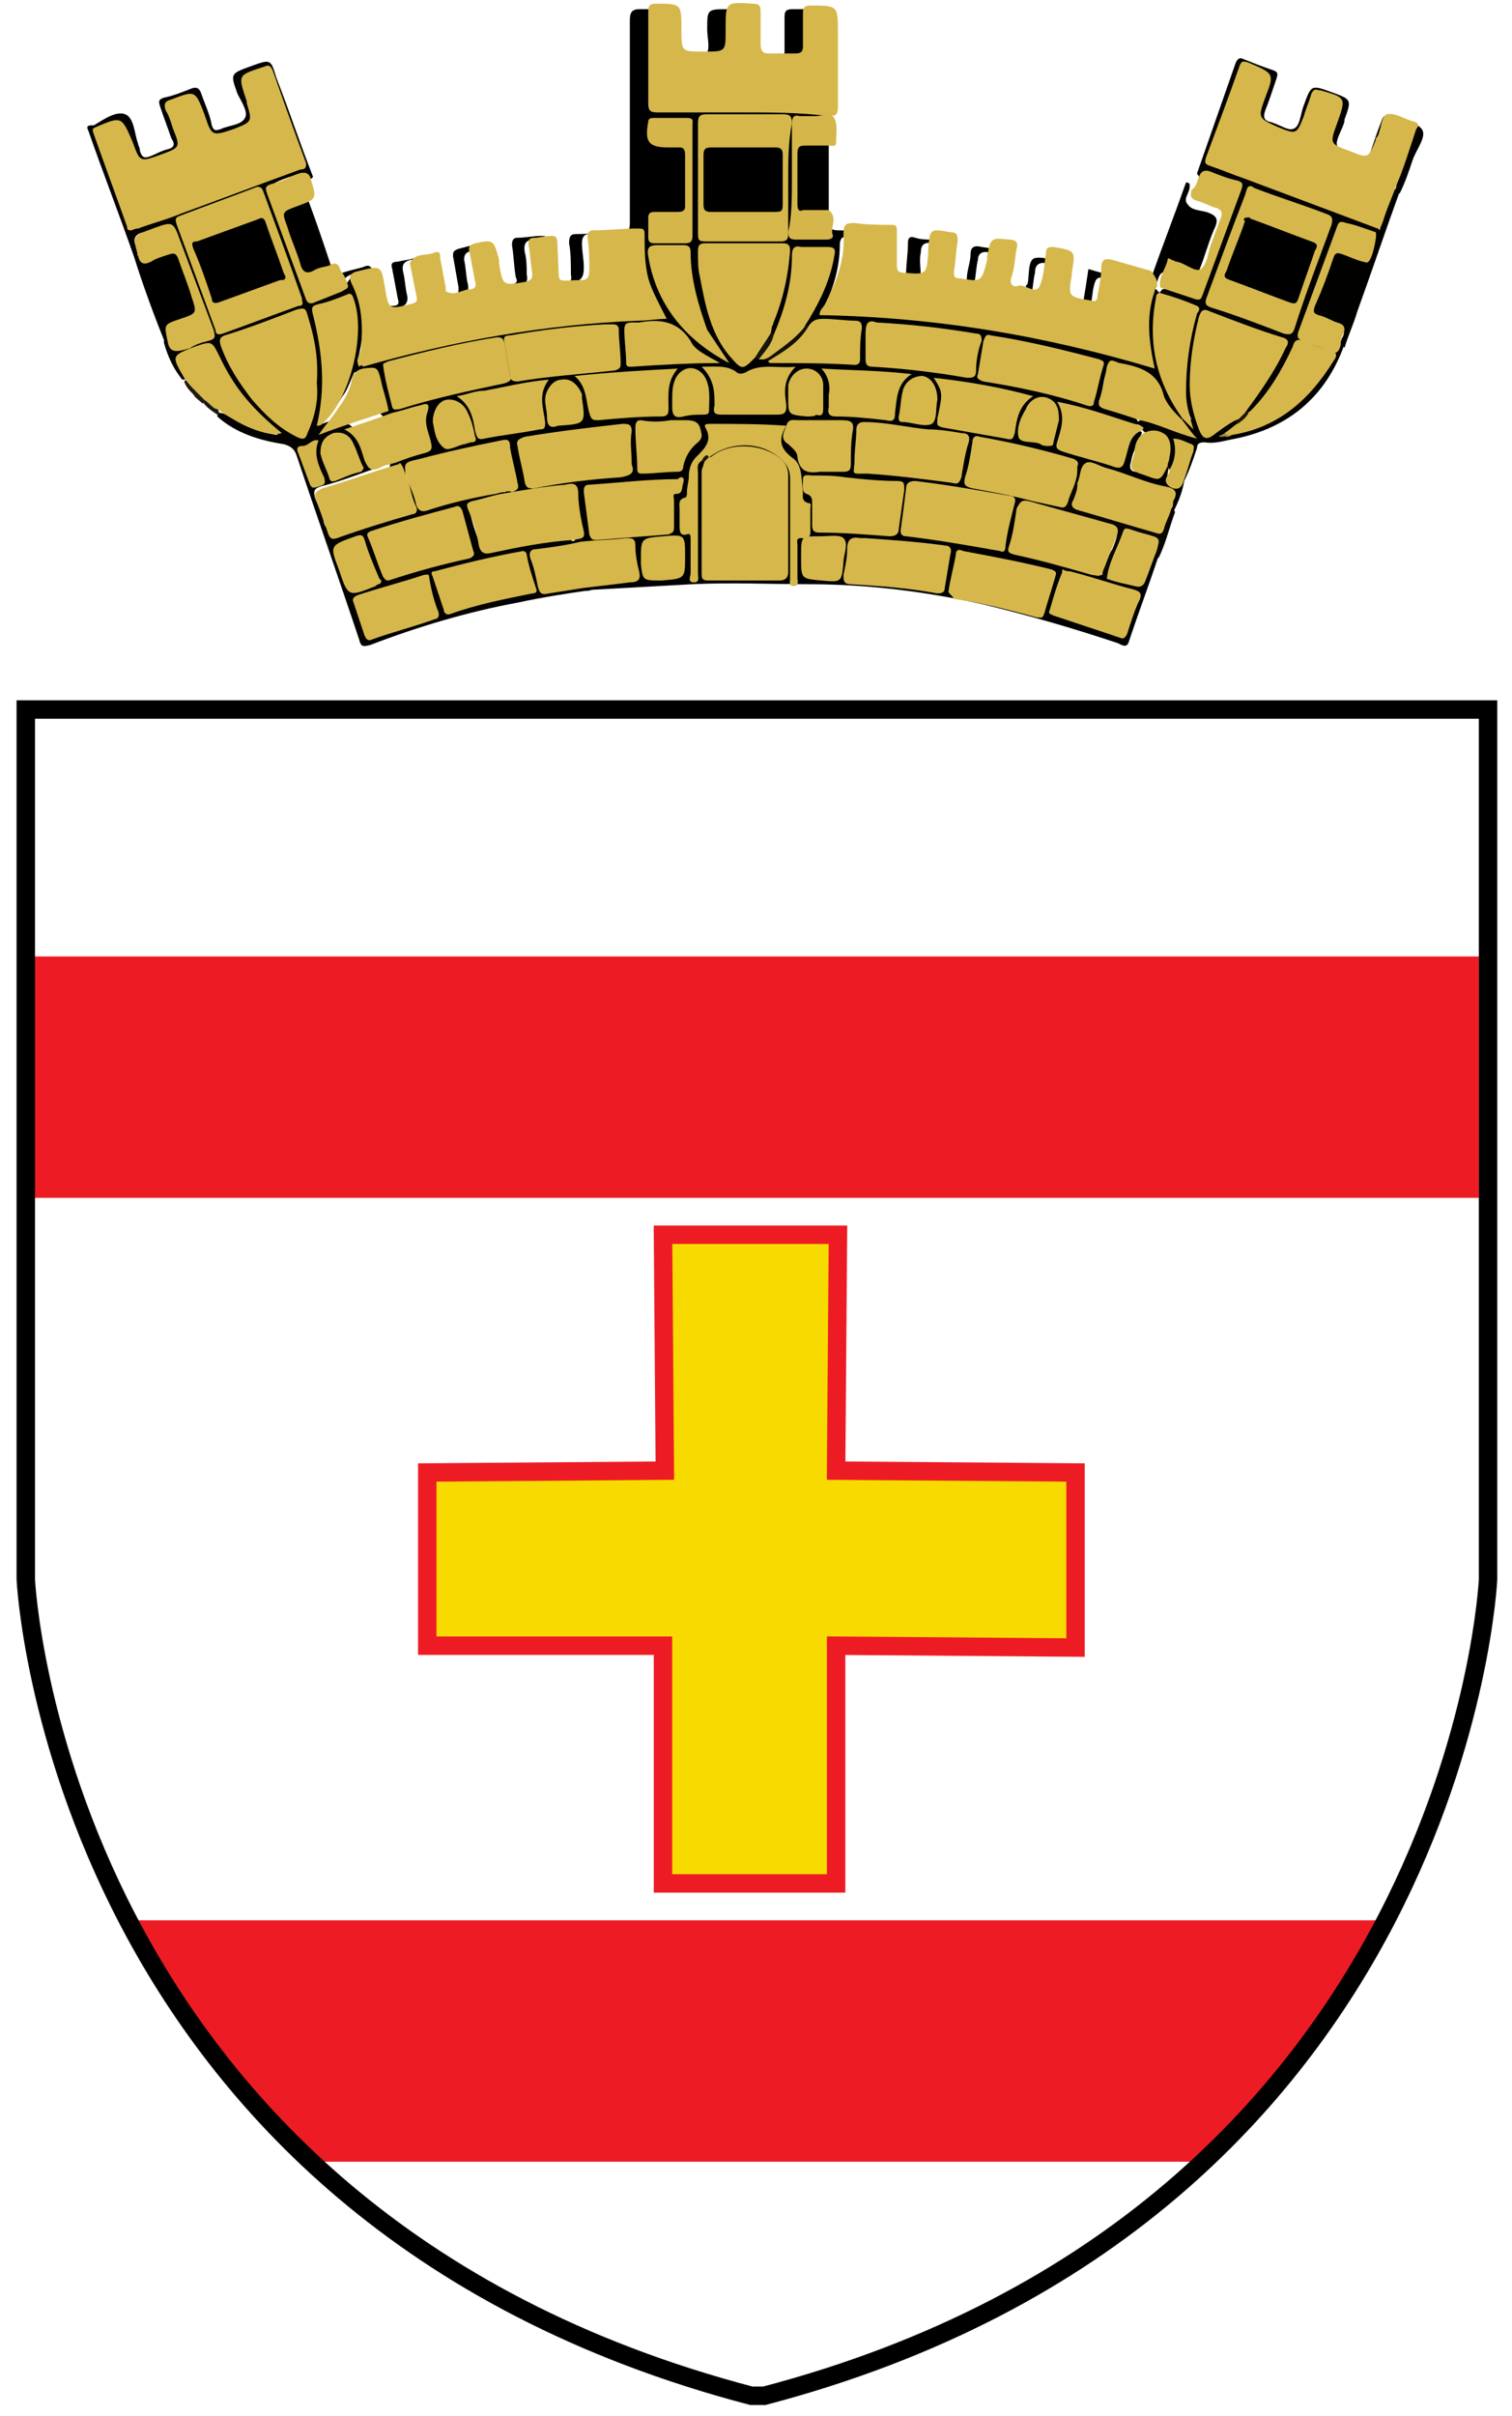 <?xml version="1.0" encoding="UTF-8"?> <svg xmlns="http://www.w3.org/2000/svg" xmlns:xlink="http://www.w3.org/1999/xlink" version="1.1" id="Layer_1_xA0_Image_1_" x="0px" y="0px" viewBox="0 0 82.1 131.1" style="enable-background:new 0 0 82.1 131.1;" xml:space="preserve"> <style type="text/css"> .st0{clip-path:url(#SVGID_2_);} .st1{fill:#ED1C24;} .st2{fill:#F7DA00;stroke:#ED1C24;stroke-miterlimit:10;} .st3{fill:none;stroke:#000000;stroke-miterlimit:10;} .st4{fill:#669EDD;} .st5{fill:#040301;} .st6{fill:#040302;} .st7{fill:#010100;} .st8{fill:#090703;} .st9{fill:#1B1914;} .st10{fill:#1B1A14;} .st11{fill:#1F1C14;} .st12{fill:#D6B74B;} .st13{fill:#D5B74A;} .st14{fill:#D5B64A;} .st15{fill:#D6B74A;} .st16{fill:#D4B54A;} .st17{fill:#141107;} .st18{fill:#181509;} .st19{fill:#1D190A;} .st20{fill:#1B1709;} .st21{fill:#A38C39;} </style> <g> <g> <defs> <path id="SVGID_1_" d="M80.8,38.5v47.2c0,0-1.6,34.4-39.3,44.3h-0.7C3,120.1,1.4,85.7,1.4,85.7V65.6V38.5H80.8z"></path> </defs> <clipPath id="SVGID_2_"> <use xlink:href="#SVGID_1_" style="overflow:visible;"></use> </clipPath> <g class="st0"> <rect x="1.1" y="104.2" class="st1" width="79.2" height="13.1"></rect> <rect x="1.1" y="51.9" class="st1" width="79.2" height="13.1"></rect> <polygon class="st2" points="36.1,79.8 23.2,79.9 23.2,89.3 36,89.3 36,102.2 45.4,102.2 45.4,89.3 58.4,89.4 58.4,79.9 45.4,79.8 45.5,67 36,67 "></polygon> </g> </g> <path class="st3" d="M80.8,38.5v47.2c0,0-1.6,34.4-39.3,44.3h-0.7C3,120.1,1.4,85.7,1.4,85.7V65.6V38.5H80.8z"></path> <path class="st4" d="M47.9,48.1"></path> <path d="M62.9,30.2c-0.5,1.5-1.1,3.1-1.6,4.6c-0.1,0.4-0.4,0.2-0.6,0.1c-2.4-0.8-4.8-1.5-7.3-2.1c-3.1-0.7-6.3-1.1-9.5-1.1 c-2.1,0-4.2-0.1-6.3,0c-1.8,0.1-3.6,0.2-5.4,0.3c-0.2,0-0.4,0.2-0.5-0.1c0.2-0.3,0.6-0.3,0.9-0.3c0.5,0,1-0.1,1.5-0.1 c0.3,0,0.5-0.2,0.4-0.5c-0.1-0.3-0.1-0.7-0.1-1c0-0.4-0.2-0.6-0.7-0.5c-0.8,0.1-1.5,0.2-2.3,0.2c-0.2,0-0.4,0-0.5-0.2 c0.5-0.2,0.6-0.6,0.4-1.1c-0.1-0.4-0.1-0.9-0.2-1.3c-0.1-0.4-0.2-0.5-0.6-0.4c-1,0.1-1.9,0.3-2.8,0.5c-0.2,0-0.4,0.1-0.7,0 c-0.1,0-0.2-0.1-0.3-0.2c0.2-0.3,0.5-0.3,0.7-0.3c0.3-0.1,0.5-0.2,0.4-0.6c-0.1-0.5-0.2-1-0.3-1.5c-0.1-0.3-0.2-0.4-0.6-0.4 c-1.5,0.4-3.1,0.7-4.6,1.1c-0.5,0.1-0.2,0.6-0.2,0.8c0,0.1-0.1,0.2-0.2,0.3c-0.4-0.2-0.3-0.7-0.6-0.9c-0.1-0.1-0.2-0.1-0.1-0.3 c0.4-0.3,0.9-0.4,1.4-0.5c0.5-0.2,0.6-0.2,0.4-0.7c-0.1-0.4-0.2-0.9-0.2-1.3c0-0.3-0.1-0.3-0.4-0.3c-0.5,0.1-0.9,0.3-1.4,0.3 c-0.1,0-0.2-0.1-0.3-0.2c-0.3-0.5-0.3-1-0.4-1.5c-0.2-0.8-0.2-0.8-1-0.8c-0.1,0-0.2-0.1-0.2-0.2c0.2-0.2,0.5-0.3,0.7-0.4 c3.8-1.1,7.6-1.8,11.6-2.1c1.1-0.1,2.2-0.2,3.3-0.2c0.1,0,0.3,0,0.4,0c0.3,0,0.4-0.2,0.3-0.5c-0.6-1.1-0.9-2.3-0.9-3.6 c0-0.4-0.1-0.6-0.6-0.6c-0.6,0-1.3,0.1-1.9,0.1c-0.3,0-0.4,0.2-0.4,0.5c0,0.4,0.1,0.9,0.1,1.3c0,0.7-0.2,0.8-1.1,0.9 c-0.6,0-0.8-0.1-0.9-0.8c0-0.4,0-0.7,0-1.1c0-0.5-0.2-0.6-0.7-0.5c-0.4,0-0.6,0.2-0.5,0.7c0.1,0.4,0.1,0.8,0.1,1.2 c0.1,0.4-0.1,0.6-0.5,0.7c-1.5,0.3-1.4,0.2-1.6-1c0-0.2-0.1-0.4-0.1-0.5c-0.1-0.5-0.3-0.6-0.8-0.5c-0.3,0.1-0.4,0.2-0.4,0.5 c0.1,0.4,0.1,0.9,0.2,1.3c0.1,0.4-0.1,0.6-0.5,0.7c-1.2,0.4-1.4,0.3-1.6-1c0-0.1,0-0.3-0.1-0.4c-0.1-0.7-0.2-0.7-0.9-0.6 c-0.4,0.1-0.5,0.3-0.4,0.7c0.1,0.4,0.1,0.8,0.2,1.2c0.1,0.4-0.1,0.6-0.4,0.7c-0.1,0-0.1,0-0.2,0c-1,0.3-1.2,0.2-1.4-0.8 c0-0.1,0-0.3-0.1-0.4c-0.1-0.3,0.1-0.7-0.4-0.7c-0.6,0-1,0.3-1.1,0.7c0,0.1-0.1,0.2-0.2,0.2c-0.4-0.1-0.4-0.5-0.4-0.7 c-0.1-0.4-0.3-0.5-0.7-0.3c-0.3,0.1-0.6,0.2-0.8,0.3c-0.3,0.1-0.6,0.1-0.7-0.3c-0.3-0.8-0.6-1.7-0.9-2.5c-0.2-0.4,0-0.7,0.4-0.8 c0.2-0.1,0.4-0.2,0.6-0.2c0.5-0.1,0.6-0.3,0.4-0.8c0-0.1,0-0.2,0-0.3c0-0.1,0.1-0.2,0.2-0.1c0.6,1.5,1.1,3,1.6,4.5 c0.1,0.4,0.3,0.4,0.6,0.3c0.3-0.1,0.7-0.2,1.1-0.3c0.4-0.2,0.5,0,0.6,0.4c0.1,0.5,0.2,1,0.2,1.5c0,0.3,0.1,0.4,0.4,0.3 c0.1-0.1,0.3-0.1,0.4-0.1c0.3,0,0.4-0.1,0.3-0.4c-0.1-0.5-0.2-1.1-0.3-1.6c-0.1-0.3,0-0.4,0.3-0.4c0.4-0.1,0.8-0.1,1.1-0.3 c0.4-0.1,0.6,0,0.7,0.4c0.1,0.5,0.2,1,0.3,1.5c0,0.3,0.1,0.4,0.4,0.3c0.2-0.1,0.4-0.1,0.5-0.1c0.3,0,0.3-0.1,0.3-0.4 c-0.1-0.6-0.2-1.1-0.3-1.7c0-0.2,0-0.3,0.3-0.4c1.5-0.4,1.5-0.4,1.8,1.1c0,0.1,0,0.1,0,0.2c0.1,0.7,0.5,0.9,1.2,0.6 c0.3-0.1,0.1-0.3,0.1-0.4c-0.1-0.6-0.1-1.1-0.2-1.7c0-0.3,0.1-0.4,0.3-0.4c0.4,0,0.9-0.1,1.3-0.1c0.2,0,0.3,0,0.3,0.3 c0,0.6,0.1,1.2,0.1,1.8c0,0.6,0.4,0.4,0.7,0.4c0.3,0,0.6,0.1,0.5-0.4c0-0.6,0-1.2-0.1-1.7c0-0.4,0.1-0.5,0.4-0.5 c0.8,0,1.6-0.1,2.4-0.1c0.4,0,0.5-0.1,0.5-0.5c0-3.7,0-7.3,0-11c0-0.4,0.1-0.6,0.5-0.6c0.5,0,0.9,0,1.4,0c0.3,0,0.4,0.1,0.4,0.4 c0,0.6,0,1.2,0,1.8c0,0.3,0.1,0.4,0.4,0.4c0.5,0,1.1,0.2,1.4-0.1c0.3-0.3,0.1-0.9,0.1-1.4c0-1.1,0-1.1,1.1-1.1c1.2,0,1.2,0,1.2,1.1 c0,0.1,0,0.1,0,0.2c0,0.4-0.2,1.1,0.1,1.2c0.4,0.2,1,0.1,1.6,0.1c0.2,0,0.2-0.2,0.2-0.3c0-0.6,0-1.3,0-1.9c0-0.3,0.1-0.4,0.4-0.4 c0.5,0,0.9,0,1.4,0c0.4,0,0.6,0.1,0.6,0.5c0,3.6,0,7.3,0,10.9c0,0.5,0.1,0.6,0.6,0.6c0.7,0,1.4,0.1,2.1,0.1c0.3,0,0.5,0.1,0.4,0.5 c0,0.6,0,1.2-0.1,1.7c-0.1,0.5,0.3,0.4,0.6,0.5c0.3,0,0.6,0.1,0.6-0.4c0-0.6,0.1-1.1,0.1-1.7c0-0.3,0.1-0.4,0.4-0.3 c0.3,0.1,0.6,0.1,0.9,0.1c0.7,0.1,0.7,0.1,0.7,0.9c0,0.4,0,0.8-0.1,1.2c-0.1,0.4,0.1,0.5,0.4,0.5c0.4,0,0.8,0.2,0.9-0.5 c0-0.4,0.2-0.9,0.2-1.3c0-0.4,0.2-0.5,0.6-0.4c1.4,0.2,1.4,0.2,1.2,1.6c0,0.2,0,0.3-0.1,0.5c-0.1,0.4,0,0.6,0.5,0.7 c0.5,0.1,0.8,0,0.8-0.6c0-0.1,0-0.1,0.1-0.2c0.1-0.5,0-1.3,0.4-1.4c0.5-0.1,1.1,0.2,1.7,0.3c0.3,0.1,0.2,0.2,0.1,0.4 c-0.1,0.5-0.2,1.1-0.3,1.6c-0.2,0.8,0.5,0.5,0.8,0.6c0.4,0.2,0.3-0.2,0.3-0.4c0.1-0.6,0.2-1.2,0.3-1.9c1,0.3,1.9,0.5,2.8,0.8 c0.4,0.1,0.5,0,0.6-0.3c0.6-1.7,1.3-3.5,1.9-5.2c0.2,0,0.2,0.1,0.2,0.2c0,0.4-0.4,0.7-0.1,1c0.2,0.3,0.6,0.3,1,0.4 c0.6,0.2,0.7,0.4,0.4,1c-0.3,0.7-0.5,1.5-0.8,2.2c-0.2,0.5-0.3,0.6-0.8,0.4c-0.1,0-0.1,0-0.2-0.1c-1.1-0.4-1.1-0.4-1.4,0.8 c0,0.1,0,0.3-0.1,0.4c-0.2,0.2-0.3,0.1-0.4-0.1c-0.1-0.3-0.3-0.4-0.5-0.5c-0.6-0.2-1.1-0.3-1.7-0.5c-0.4-0.1-0.5,0-0.6,0.4 c-0.1,0.4-0.1,0.8-0.2,1.2c-0.1,0.4-0.3,0.5-0.7,0.5c-0.1,0-0.2,0-0.3-0.1c-1-0.2-1-0.3-0.8-1.2c0-0.3,0.1-0.5,0.1-0.8 c0.1-0.6,0-0.6-0.6-0.8c-0.4-0.1-0.7,0-0.7,0.5c-0.1,0.4-0.1,0.8-0.2,1.2c-0.1,0.4-0.3,0.5-0.7,0.5c-1.3-0.1-1.4-0.3-1.2-1.5 c0-0.2,0.1-0.4,0.1-0.6c0.1-0.5,0-0.6-0.5-0.7c-0.4-0.1-0.6,0.1-0.6,0.4c-0.1,0.4-0.1,0.8-0.2,1.3c-0.1,0.4-0.2,0.5-0.7,0.5 c-1.3-0.1-1.4-0.2-1.2-1.5c0-0.2,0.1-0.3,0.1-0.5c0.1-0.5,0-0.6-0.5-0.7c-0.5-0.1-0.6,0.2-0.6,0.5c-0.1,0.4,0,0.9,0,1.3 c0,0.4-0.2,0.6-0.6,0.6c-0.1,0-0.3,0-0.4,0c-0.8-0.1-0.9-0.1-0.8-1c0-0.4,0-0.8,0-1.2c0-0.2-0.1-0.5-0.4-0.5 c-0.6,0-1.1-0.1-1.7-0.1c-0.4,0-0.5,0.2-0.5,0.5c0,1.3-0.4,2.5-1,3.7C44.6,17,44.8,17,45.1,17c3.9,0.1,7.9,0.5,11.7,1.4 c1.7,0.4,3.3,0.8,5,1.3c0.6,0.2,0.6,0.2,0.5-0.4c-0.1-0.9-0.2-1.8,0-2.7c0.1-0.3,0.1-0.6,0.3-0.7c0.1,0,0.2,0,0.2,0.1 c0.1,0.2,0,0.4,0,0.5c-0.4,2,0,3.9,1.2,5.6c0.1,0.2,0.2,0.3,0.2,0.5c0,0.1,0,0.2-0.1,0.2c-0.2,0-0.3-0.2-0.5-0.4 c-0.3-0.3-0.6-0.7-0.7-1.1c-0.3-1.3-1.5-1.2-2.4-1.5c-0.2-0.1-0.3,0.1-0.4,0.3c-0.2,0.5-0.2,1.1-0.4,1.6c-0.1,0.2,0.1,0.3,0.3,0.4 c0.4,0.1,0.8,0.3,1.2,0.4c0.2,0.1,0.5,0.1,0.6,0.4c0,0.1-0.1,0.2-0.2,0.2c-0.3,0-0.7-0.1-1-0.2c-0.9-0.3-1.9-0.6-2.9-0.8 c0.2,0.7,0,1.3-0.1,1.8c-0.1,0.3,0,0.5,0.3,0.6c0.8,0.2,1.7,0.5,2.5,0.7c0.3,0.1,0.5,0,0.5-0.3c0.1-0.3,0.2-0.6,0.3-0.8 c0.1-0.3,0.3-0.6,0.6-0.7c0.1,0,0.2,0,0.2,0.1c-0.2,0.5-0.5,1-0.6,1.6c-0.1,0.3,0,0.5,0.3,0.5c0.1,0,0.1,0,0.2,0 c0.5,0.3,1,0.3,1.3-0.4c0.1,0,0.1,0,0.2,0.1c0.1,0.1,0,0.3,0,0.4c0,0.1-0.1,0.3,0.1,0.4c0.2,0.1,0.3,0,0.4-0.1 c0.1-0.1,0.1-0.2,0.3-0.2c0.1,0.1,0.1,0.1,0.1,0.3c-0.1,0.6-0.3,1.1-0.6,1.7c-0.1,0-0.1-0.1-0.2-0.1c0-0.9,0-0.9-0.9-1.2 c-1.1-0.3-2.1-0.7-3.2-1.1c-0.4-0.1-0.6,0-0.7,0.4c-0.1,0.2-0.1,0.5-0.3,0.6c-0.1,0-0.2-0.1-0.2-0.3c0,0,0-0.1,0-0.1 c0.1-0.9,0.1-0.9-0.7-1.1c-1.3-0.3-2.5-0.6-3.8-0.9c-0.7-0.1-0.7-0.1-0.9,0.6c-0.1,0.4-0.1,0.7-0.2,1.1c-0.1,0.4,0,0.6,0.5,0.7 c0.8,0.1,1.6,0.3,2.5,0.5c0.2,0.1,0.4,0.1,0.6,0.3c0,0.2-0.1,0.2-0.2,0.2c-0.4,0-0.5,0.2-0.6,0.6c-0.1,0.5-0.2,1-0.3,1.5 c-0.1,0.4,0,0.6,0.4,0.6c1.5,0.3,2.9,0.7,4.4,1.1c0.1,0,0.2,0.1,0.4,0.1c0.5,0.1,0.9,0.2,1.3,0.4c0.3,0.1,0.5,0,0.6-0.3 c0.1-0.3,0.2-0.6,0.3-0.9c0.1-0.2,0.1-0.4,0.3-0.5C62.9,30,62.9,30.1,62.9,30.2z"></path> <path class="st5" d="M22.2,26.2c0-0.1,0.1-0.2,0.1-0.2c0.4,0.1,0.3,0.5,0.4,0.8c0.3,0.8,0.2,0.8,1,0.6c0.9-0.2,1.7-0.5,2.6-0.6 c0.2,0,0.4-0.2,0.6,0c0.1,0,0.2,0.1,0.3,0.1c-0.1,0.3-0.4,0.3-0.7,0.3c-1.3,0.3-1.1,0.1-0.8,1.3c0.1,0.3,0.2,0.6,0.3,0.9 c0.1,0.4,0.3,0.5,0.7,0.4c1.2-0.3,2.5-0.5,3.7-0.6c0.2,0,0.4-0.1,0.6,0.1c0.1,0.1,0.3,0.1,0.5,0.1c-0.1,0.3-0.3,0.2-0.5,0.2 c-0.6,0.1-1.1,0.2-1.7,0.3c-0.3,0-0.4,0.2-0.3,0.5c0.3,1.6,0.3,1.6,2,1.4c0.2,0,0.5-0.2,0.7,0.1c0.1,0.1,0.3,0.1,0.5,0.1 c-1.4,0.2-2.7,0.4-4.1,0.7c-2.7,0.5-5.4,1.3-8,2.3c-0.4,0.1-0.5,0.1-0.6-0.3c-1.1-3.3-2.3-6.7-3.4-10c-0.1-0.3-0.3-0.5-0.7-0.6 c-1.3-0.2-2.6-0.6-3.6-1.5c0-0.1,0-0.1,0.1-0.2c0.3,0,0.5,0.2,0.7,0.3c0.8,0.5,1.6,0.8,2.5,0.9c-1.5-1.2-2.5-2.7-3.3-4.4 c-0.2-0.5-0.5-0.5-0.9-0.3c-0.3,0.1-0.6,0.2-0.9,0.3c-0.3,0.1-0.4,0.3-0.2,0.6c0.1,0.2,0.3,0.4,0.3,0.7c0,0.1-0.1,0.1-0.2,0.1 c-0.5-0.6-0.8-1.3-1-2c0-0.1,0-0.2,0.2-0.2c0.3,0.5,0.6,0.4,1.1,0.2c1.3-0.5,1.2-0.5,0.8-1.7c-0.5-1.4-1.1-2.9-1.6-4.3 c-0.1-0.4-0.3-0.5-0.7-0.3c-0.3,0.1-0.6,0.2-0.9,0.3c-0.5,0.1-0.6,0.4-0.4,0.8c0,0.1,0.1,0.2,0.1,0.3c0,0.1-0.1,0.2-0.2,0.3 c-0.8-2.3-1.7-4.6-2.5-6.9C4.7,6.9,4.7,6.8,5,6.8c0,0,0.1,0,0.1,0C5.6,6.5,6.3,6,6.8,6.2c0.5,0.2,0.5,1.1,0.7,1.6 C7.5,7.9,7.6,8,7.6,8.2c0.1,0.3,0.2,0.4,0.5,0.3c0.3-0.1,0.6-0.3,1-0.4C9.5,8,9.5,7.8,9.3,7.5C9.1,6.9,8.9,6.4,8.7,5.8 C8.6,5.5,8.6,5.4,8.9,5.3c0.5-0.1,1-0.3,1.5-0.5c0.3-0.1,0.4,0,0.5,0.2c0.2,0.6,0.5,1.2,0.6,1.8C11.6,7.1,11.7,7.1,12,7 c0.4-0.2,1.1-0.2,1.3-0.6c0.2-0.3-0.2-0.9-0.4-1.3C12.5,4,12.5,4,13.6,3.6c1.1-0.4,1.1-0.4,1.4,0.6c0.7,1.8,1.3,3.6,2,5.4 c0,0-0.1,0.1-0.1,0.1c-0.2,0-0.3-0.4-0.6-0.3c-0.5,0.2-1,0.3-1.5,0.6c-0.2,0.2-0.1,0.4,0,0.6c0.5,1.3,1,2.7,1.5,4 c0.1,0.4,0.3,0.8,0.4,1.2c0.1,0.3,0.2,0.3,0.4,0.2c0.6-0.3,1.2-0.4,1.8-0.7c0-0.1,0.1-0.1,0.1-0.2c0.2,0,0.3,0.2,0.3,0.4 c0.5,1.4,0.5,2.7,0.1,4.1c0.1,0,0.2,0.1,0.2,0.1c-0.5,0.5-0.6,1.3-1,1.8c-0.3,0.5-0.7,1-1.1,1.5c1-0.4,2-0.7,3-1 c0.1,0,0.3-0.1,0.4,0c0.1,0.1,0.1,0.1,0.3,0.1c-0.1,0.3-0.3,0.3-0.5,0.3c-0.6,0.2-1.2,0.4-1.8,0.6c0.5,0.3,0.6,0.8,0.8,1.3 c0.2,0.7,0.2,0.7,0.9,0.5c0.2-0.1,0.4-0.2,0.7,0c0.1,0,0.2,0.1,0.2,0.1c0,0.3-0.3,0.3-0.5,0.3c-1.2,0.4-2.4,0.9-3.6,1.2 c-0.3,0.1-0.4,0.2-0.3,0.6c0.2,0.5,0.4,0.9,0.5,1.4c0.1,0.3,0.3,0.4,0.6,0.3c1.2-0.4,2.4-0.8,3.6-1.1c0.3-0.1,0.4-0.3,0.3-0.6 C22.2,26.9,21.9,26.6,22.2,26.2z"></path> <path class="st6" d="M62.8,16c0,0-0.1-0.1-0.1-0.1c-0.1-0.1-0.1-0.2,0.1-0.2c0.1,0.2,0.2,0.2,0.3,0c0.5-0.1,0.9,0.2,1.4,0.3 c0.7,0.2,0.7,0.2,0.9-0.4c0.6-1.6,1.1-3.2,1.7-4.7c0.3-0.7,0.2-0.7-0.5-1c-0.2-0.1-0.3-0.1-0.5-0.2c-0.3-0.2-0.7-0.2-1-0.1 c0-0.1-0.1-0.1-0.1-0.2c0.7-2,1.4-4,2.1-6c0.1-0.2,0.2-0.3,0.4-0.2c0.5,0.2,1,0.4,1.6,0.6c0.3,0.1,0.3,0.2,0.2,0.5 c-0.2,0.6-0.4,1.2-0.6,1.7c-0.1,0.3-0.1,0.5,0.2,0.6c0.5,0.1,1,0.5,1.3,0.4c0.4-0.1,0.4-0.8,0.6-1.3c0.4-1.1,0.4-1.1,1.5-0.7 c1.1,0.4,1.1,0.4,0.7,1.5c0,0,0,0,0,0.1c-0.1,0.4-0.5,1-0.4,1.3c0.2,0.4,0.8,0.4,1.3,0.6c0.3,0.1,0.4,0.1,0.5-0.2 c0.2-0.6,0.4-1.2,0.6-1.7c0.1-0.3,0.2-0.4,0.5-0.3c0.6,0.3,1.4,0.3,1.7,0.7c0.3,0.4-0.3,1.1-0.5,1.7c-0.2,0.6-0.4,1.2-0.7,1.8 c-0.1,0-0.2-0.1-0.2-0.2c0-0.5,0.3-1,0.4-1.5c0.1-0.4,0.3-0.8,0.4-1.3c0.1-0.3,0-0.4-0.2-0.5c0,0-0.1,0-0.1,0 c-0.9-0.4-1-0.4-1.3,0.6c-0.1,0.3-0.3,0.7-0.4,1c-0.1,0.4-0.4,0.5-0.7,0.4c-0.4-0.2-0.8-0.3-1.3-0.5c-0.4-0.1-0.5-0.4-0.4-0.8 C72.4,7,72.5,6.5,72.7,6c0.1-0.3,0-0.5-0.3-0.6c-1-0.4-1-0.4-1.3,0.6c-0.1,0.3-0.2,0.6-0.3,0.9c-0.2,0.5-0.4,0.6-0.9,0.4 c-0.5-0.1-0.9-0.3-1.4-0.5c-0.4-0.1-0.5-0.4-0.3-0.7c0.2-0.5,0.3-1,0.6-1.5c0.1-0.3,0-0.5-0.3-0.6c-1.1-0.4-1-0.5-1.4,0.6 c-0.4,1.3-0.9,2.5-1.4,3.8c-0.2,0.4-0.1,0.6,0.4,0.7c2.7,1,5.5,2,8.2,3c0.2,0.1,0.5,0.1,0.6,0.4c0,0.1-0.1,0.2-0.1,0.2 c-0.5,0-1-0.2-1.4-0.4c-0.4-0.1-0.6-0.1-0.8,0.3c-0.6,1.6-1.2,3.3-1.8,4.9c-0.2,0.7-0.2,0.7,0.4,0.9c0.2,0.1,0.5,0.1,0.7,0.3 c0.3,0.2,0.6,0.1,0.9-0.2c0.2,0,0.1,0.2,0.2,0.2c-1,2.8-3,4.5-5.9,5.1c-0.6,0.1-1.1,0.3-1.7,0.2C65,24,65,24.2,65,24.3 c-0.2,0.6-0.4,1.2-0.7,1.8c0-0.1-0.1-0.1-0.1-0.2c-0.2-0.5,0.2-0.8,0.3-1.2c0-0.3,0.1-0.5-0.2-0.6c-0.2-0.1-0.4-0.1-0.4,0.2 c0,0.4,0,0.9-0.4,1.2c0-0.1-0.1-0.1-0.1-0.2c-0.2-0.1,0-0.3,0-0.5c0.2-0.9-0.1-1.3-1-1.3c-0.1,0-0.2,0-0.3-0.1c0,0-0.1-0.1-0.1-0.1 c0.1-0.3-0.4-0.2-0.3-0.4c0.1,0,0.2-0.1,0.2-0.1c0.5-0.2,1,0.1,1.5,0.3c0.4,0.1,0.8,0.3,1.2,0.4c-0.1-0.3-0.5-0.5-0.4-0.8 c0,0,0.1-0.1,0.1-0.1c0.2,0,0.3,0.1,0.4,0.2c-0.4-0.9-0.4-2-0.3-3c0.1-0.9,0.2-1.8,0.5-2.7c0.1-0.3,0-0.5-0.3-0.6 C63.9,16.3,63.4,16,62.8,16z"></path> <path class="st7" d="M74.7,12.6c0.1,0,0.1-0.1,0.2-0.1c0.2-0.7,0.5-1.3,0.7-2c0.1-0.1,0.1-0.3,0.3-0.3c0,0.1,0.1,0.1,0.1,0.2 c-0.8,2.2-1.5,4.3-2.3,6.5c-0.2,0.7-0.5,1.3-0.7,2c0-0.1-0.1-0.1-0.1-0.2c-0.1-0.1-0.1-0.3,0-0.4c0.2-0.4,0-0.6-0.4-0.7 c-0.3-0.1-0.5-0.2-0.7-0.3c-0.5-0.2-0.6-0.3-0.4-0.8c0.3-0.8,0.6-1.6,0.9-2.4c0.1-0.4,0.4-0.5,0.7-0.4c0.3,0.1,0.6,0.2,0.9,0.3 c0.3,0.1,0.5,0,0.6-0.3C74.5,13.2,74.6,12.9,74.7,12.6z"></path> <path d="M9.1,18.5c0,0.1-0.1,0.1-0.1,0.2c-0.6-1.5-1.2-3.1-1.7-4.7c0-0.1,0.1-0.1,0.1-0.2C7.7,14,8,14,8.4,13.9 c0.1-0.1,0.3-0.1,0.5-0.2c0.6-0.2,0.8-0.1,1,0.5c0.3,0.7,0.5,1.5,0.8,2.2c0.2,0.5,0.1,0.7-0.4,0.9c-0.1,0,0,0-0.1,0 C9.6,17.5,8.9,17.6,9.1,18.5z"></path> <path class="st8" d="M55.9,27.2c0.1,0,0.2-0.1,0.3-0.1c0.3-0.2,0.6,0,0.8,0c0.8,0.2,0.8,0.2,1.1-0.6c0.1-0.2,0-0.5,0.3-0.5 c0,0.1,0.1,0.2,0.1,0.2c0.2,0.2,0,0.5,0,0.7c-0.1,0.4,0,0.5,0.4,0.6c1.3,0.3,2.6,0.7,3.8,1.2c0.3,0.1,0.4,0,0.5-0.2 c0.1-0.3,0.1-0.8,0.5-0.9c0,0.1,0.1,0.1,0.1,0.2c-0.3,0.8-0.5,1.7-0.9,2.5c0-0.1-0.1-0.2-0.1-0.2c-0.2-0.2,0.2-0.5-0.2-0.7 c-0.4-0.2-0.9-0.3-1.3-0.4c-0.2,0-0.3,0.2-0.3,0.4c-0.3,0.7-0.5,1.4-0.8,2.1c-0.1,0-0.2-0.1-0.3-0.2c-0.1-0.2,0-0.4,0.1-0.6 c0.1-0.3,0.2-0.6,0.4-0.9c0.4-1,0.4-1-0.7-1.2c-1-0.3-2.1-0.6-3.1-0.8C56.3,27.5,56,27.5,55.9,27.2z"></path> <path class="st9" d="M11.9,22.4c0,0-0.1,0.1-0.1,0.1c-0.3-0.2-0.6-0.4-0.8-0.7c0-0.1,0-0.1,0.1-0.2C11.5,21.8,11.8,22,11.9,22.4z"></path> <path class="st10" d="M10,20.7c0,0,0.1-0.1,0.1-0.1c0.4,0.1,0.5,0.4,0.6,0.7c0,0.1-0.1,0.2-0.2,0.1C10.3,21.2,10.1,21,10,20.7z"></path> <path class="st11" d="M10.5,21.4c0,0,0.1-0.1,0.1-0.1c0.3,0,0.4,0.2,0.5,0.5c0,0-0.1,0.1-0.1,0.1C10.8,21.7,10.6,21.6,10.5,21.4z"></path> <path class="st12" d="M62.8,15.6c-0.1,0.1-0.1,0.1-0.1,0.2c-0.5,1.4-0.3,2.8,0,4.2c-6-1.8-12-2.8-18.2-2.9c0-0.3,0.2-0.4,0.3-0.6 c0.6-1.2,1.1-2.4,1-3.8c0-0.5,0.1-0.6,0.6-0.6c0.7,0.1,1.3,0.1,2,0.1c0.3,0,0.3,0.1,0.3,0.4c0,0.6,0,1.2,0,1.8 c0,0.3,0.1,0.4,0.4,0.4c1.2,0.1,1.2,0.1,1.3-1c0-0.1,0-0.2,0-0.3c0.1-1.1,0.1-1.1,1.2-0.9c0.4,0,0.4,0.2,0.4,0.5 c-0.1,0.5-0.1,1.1-0.2,1.6c0,0.3,0,0.4,0.3,0.4c1.2,0.2,1.2,0.2,1.5-1c0-0.1,0-0.1,0-0.2c0.2-1,0.2-1,1.2-0.9 c0.4,0,0.5,0.2,0.4,0.5c-0.1,0.5-0.1,1.1-0.3,1.6c-0.1,0.4,0.2,0.5,0.4,0.4c0.4-0.1,1,0.6,1.2-0.1c0.2-0.5,0.2-1.1,0.3-1.7 c0-0.3,0.2-0.3,0.4-0.3c1.2,0.2,1.2,0.2,1,1.4c0,0,0,0.1,0,0.1c-0.2,1.2-0.2,1.2,1,1.4c0.3,0.1,0.4,0,0.4-0.3 c0.1-0.5,0.2-1,0.2-1.5c0-0.4,0.2-0.5,0.6-0.4c0.7,0.2,1.4,0.4,2.1,0.6C62.8,15.1,62.9,15.3,62.8,15.6z"></path> <path class="st12" d="M19.5,19.9c-0.2-0.3,0-0.6,0.1-0.9c0.1-1.2,0.1-2.4-0.5-3.6c-0.2-0.4-0.1-0.6,0.4-0.7 c1.2-0.3,1.2-0.3,1.4,0.9c0.2,1.2,0.2,1.2,1.4,0.9c0.3-0.1,0.4-0.1,0.3-0.5c-0.1-0.5-0.2-1-0.3-1.5c0-0.1-0.1-0.2,0-0.3 c0.3-0.5,0.9-0.3,1.3-0.5c0.3-0.1,0.3,0.1,0.3,0.3c0.1,0.5,0.2,1.1,0.3,1.6c0,0.1,0,0.2,0,0.2c0.5,0.3,0.9-0.1,1.3-0.1 c0.2,0,0.4-0.1,0.3-0.4c-0.1-0.5-0.2-1.1-0.3-1.6c-0.1-0.3,0-0.4,0.3-0.5c1-0.2,1-0.2,1.3,0.9c0,0.1,0,0.1,0,0.2 c0.2,1.2,0.2,1.2,1.4,1c0.4-0.1,0.4-0.2,0.4-0.5c-0.1-0.5-0.1-1-0.2-1.5c0-0.3,0-0.4,0.4-0.4c1.4-0.2,1.1-0.2,1.2,1 c0,0.1,0,0.1,0,0.2c0.1,1.4-0.2,1.1,1.3,1.1c0.3,0,0.4-0.2,0.4-0.5c0-0.6,0-1.2-0.1-1.8c0-0.3,0.1-0.4,0.3-0.4 c0.8,0,1.6-0.1,2.4-0.1c0.3,0,0.4,0,0.4,0.3c0,0.8,0,1.6,0.2,2.4c0.2,0.7,0.6,1.4,1,2.2c-0.5,0-1,0.1-1.5,0.1 c-5.1,0.2-10.1,1.1-15,2.5C19.7,19.8,19.6,19.8,19.5,19.9z"></path> <path class="st12" d="M40.3,6.1c-1.5,0-3.1,0-4.6,0c-0.4,0-0.5-0.1-0.5-0.5c0-1.7,0-3.3,0-5c0-0.3,0.1-0.4,0.4-0.4 c1.4,0,1.4,0,1.4,1.4c0,1.2,0,1.2,1.2,1.2c1.2,0,1.2,0,1.2-1.1c0,0,0,0,0-0.1c0-1.5,0-1.5,1.5-1.4c0.3,0,0.4,0.1,0.4,0.4 c0,0.6,0,1.2,0,1.8c0,0.3,0.1,0.5,0.4,0.5c0.5,0,1,0,1.5,0c0.3,0,0.4-0.1,0.4-0.4c0-0.6,0-1.2,0-1.8c0-0.3,0.1-0.4,0.4-0.4 c1.5,0,1.5,0,1.5,1.5c0,1.3,0,2.7,0,4c0,0.4-0.1,0.5-0.5,0.5C43.4,6.1,41.9,6.1,40.3,6.1z"></path> <path class="st12" d="M38.6,24.8c1.1-0.9,3-0.7,3.9,0.2c0.2,0.2,0.3,0.5,0.3,0.8c0,1.7,0,3.5,0,5.2c0,0.3-0.1,0.5-0.5,0.5 c-1.3,0-2.5,0-3.8,0c-0.2,0-0.4,0-0.4-0.3c0-1.9,0-3.7,0-5.6c0-0.2,0.1-0.3,0.1-0.4C38.3,24.9,38.4,24.8,38.6,24.8z"></path> <path class="st12" d="M41,19.4c-0.7,0.7-0.7,0.7-1.4-0.1c-1-1.2-1.3-2.7-1.6-4.3c-0.1-0.4-0.1-0.8-0.1-1.3c0-0.3,0-0.5,0.4-0.5 c1.4,0,2.8,0,4.2,0c0.3,0,0.4,0.1,0.4,0.4c-0.1,1.4-0.4,2.7-0.9,3.9c0,0.1-0.1,0.2-0.1,0.3C41.8,18.6,41.5,19,41,19.4z"></path> <path class="st12" d="M42.8,9.7c0,1,0,2,0,3c0,0.3-0.1,0.4-0.4,0.4c-1.4,0-2.7,0-4.1,0c-0.4,0-0.4-0.1-0.4-0.5c0-2,0-3.9,0-5.9 c0-0.4,0.1-0.5,0.5-0.5c1.4,0,2.7,0,4.1,0c0.4,0,0.5,0.1,0.5,0.5C42.8,7.7,42.8,8.7,42.8,9.7z"></path> <path class="st12" d="M31.1,29.3c-1.5,0.1-3,0.4-4.4,0.7c-0.4,0.1-0.6,0-0.7-0.4c-0.1-0.7-0.3-1.3-0.6-2c-0.1-0.3,0-0.3,0.2-0.4 c0.5-0.1,1.1-0.3,1.6-0.4c1.2-0.2,2.3-0.4,3.5-0.5c0.4-0.1,0.7-0.1,0.7,0.5c0,0.5,0.1,1.1,0.2,1.6C31.8,29.2,31.8,29.2,31.1,29.3z"></path> <path class="st12" d="M54.3,29.9c-1.7-0.3-3.4-0.6-5.1-0.8c-0.2,0-0.3-0.1-0.3-0.3c0.1-0.7,0.2-1.5,0.3-2.3c0-0.3,0.2-0.4,0.5-0.4 c1.7,0.2,3.4,0.5,5.1,0.8c0.2,0,0.4,0.1,0.3,0.4c-0.2,0.8-0.4,1.5-0.5,2.3C54.6,29.9,54.5,30,54.3,29.9z"></path> <path class="st12" d="M34.3,25.2c0.2,0.5-0.1,0.6-0.6,0.7c-1.6,0.1-3.2,0.3-4.7,0.6c-0.3,0-0.4,0-0.5-0.3c-0.1-0.7-0.3-1.3-0.4-2 c-0.1-0.3,0.1-0.4,0.4-0.5c1.8-0.3,3.5-0.5,5.3-0.7c0.3,0,0.5,0,0.5,0.4C34.2,24,34.3,24.5,34.3,25.2z"></path> <path class="st12" d="M46.4,24.9c0-0.5,0.1-1.1,0.1-1.6c0-0.3,0.2-0.4,0.4-0.4c1.2,0,2.4,0.3,3.5,0.4c0.6,0,1.2,0.1,1.8,0.2 c0.3,0,0.5,0.1,0.4,0.5c-0.2,0.6-0.3,1.3-0.4,1.9c-0.1,0.3-0.2,0.4-0.5,0.3c-1.5-0.2-3.1-0.4-4.6-0.5 C46.1,25.7,46.4,25.8,46.4,24.9z"></path> <path class="st12" d="M53.8,18.2c2,0.3,4,0.8,5.9,1.3c0.2,0.1,0.3,0.1,0.2,0.4c-0.2,0.6-0.3,1.3-0.5,1.9c0,0.2-0.1,0.3-0.4,0.2 c-1.8-0.6-3.7-1-5.6-1.3c-0.3-0.1-0.4-0.2-0.3-0.4c0.1-0.6,0.2-1.2,0.3-1.8C53.5,18.3,53.5,18.1,53.8,18.2z"></path> <path class="st12" d="M20.8,19.8c0-0.1,0.1-0.1,0.3-0.2c1.9-0.5,3.9-1,5.9-1.3c0.3,0,0.3,0.1,0.4,0.3c0.1,0.6,0.2,1.2,0.3,1.8 c0.1,0.2,0,0.3-0.3,0.4c-1.9,0.4-3.8,0.8-5.7,1.4c-0.2,0-0.3,0.1-0.4-0.1C21.1,21.3,20.9,20.6,20.8,19.8z"></path> <path class="st12" d="M26.9,26.8c-1.2,0.2-2.5,0.5-3.7,0.9c-0.3,0.1-0.5,0-0.6-0.3c-0.1-0.5-0.3-0.9-0.5-1.4 c-0.2-0.9-0.2-0.9,0.7-1.1c1.5-0.4,2.9-0.7,4.4-1c0.4-0.1,0.5,0,0.5,0.4c0.1,0.6,0.3,1.3,0.4,1.9c0.1,0.3,0,0.4-0.3,0.5 C27.6,26.6,27.3,26.7,26.9,26.8z"></path> <path class="st12" d="M55.9,27.2c1.4,0.4,2.9,0.8,4.3,1.2c0.5,0.1,0.6,0.3,0.4,0.8c-0.3,0.7-0.5,1.3-0.8,2c-0.2,0.1-0.3,0-0.5,0 c-1.4-0.4-2.8-0.8-4.2-1.1c-0.4-0.1-0.4-0.2-0.3-0.5c0.2-0.6,0.3-1.3,0.4-2C55.4,27.2,55.5,27.1,55.9,27.2z"></path> <path class="st12" d="M58.4,26.1c-0.1,0.4-0.3,0.7-0.4,1.1c-0.1,0.3-0.2,0.4-0.5,0.3c-0.5-0.1-0.9-0.2-1.4-0.3 c-1.1-0.3-2.2-0.5-3.3-0.7c-0.4-0.1-0.5-0.2-0.4-0.6c0.2-0.6,0.3-1.2,0.4-1.9c0-0.3,0.2-0.4,0.4-0.3c1.7,0.3,3.4,0.7,5.1,1.2 c0.2,0.1,0.3,0.2,0.2,0.4C58.5,25.6,58.5,25.8,58.4,26.1z"></path> <path class="st12" d="M47.6,17.5c1.9,0.1,3.6,0.3,5.4,0.6c0.3,0,0.3,0.2,0.3,0.4C53.1,19,53,19.6,53,20.1c0,0.4-0.2,0.4-0.5,0.4 c-1.7-0.3-3.4-0.5-5.1-0.6c-0.3,0-0.4-0.1-0.4-0.4C47,19,47,18.6,47,18.1C47,17.6,47.1,17.3,47.6,17.5z"></path> <path class="st12" d="M45.9,25.9c0.9,0.1,1.9,0.2,2.8,0.2c0.4,0,0.4,0.1,0.4,0.5c-0.1,0.7-0.2,1.4-0.3,2.1c0,0.3-0.2,0.4-0.5,0.4 c-1.3-0.1-2.5-0.2-3.8-0.2c-0.3,0-0.4-0.1-0.4-0.4c0-0.4,0-0.8,0-1.2c0-0.2,0-0.4-0.3-0.5c-0.3-0.1-0.2-0.5-0.2-0.8 c0-0.3,0.3-0.2,0.5-0.2C44.7,25.8,45.3,25.8,45.9,25.9C45.9,25.8,45.9,25.9,45.9,25.9z"></path> <path class="st12" d="M32.8,17.6c0.2,0,0.3,0,0.5,0c0.2,0,0.3,0.1,0.3,0.3c0,0.6,0.1,1.2,0.1,1.8c0,0.2,0,0.3-0.3,0.4 c-1.8,0.2-3.5,0.3-5.3,0.6c-0.3,0-0.4-0.1-0.4-0.3c-0.1-0.6-0.2-1.2-0.3-1.8c-0.1-0.3,0-0.4,0.3-0.4C29.4,17.9,31.1,17.7,32.8,17.6 z"></path> <path class="st12" d="M37.1,26.2c-0.1,0.3,0,0.6-0.4,0.6c-0.2,0-0.1,0.2-0.1,0.4c0,0.5,0,0.9,0,1.4c0,0.3-0.1,0.3-0.3,0.4 c-1.3,0.1-2.6,0.2-3.9,0.3c-0.2,0-0.3,0-0.4-0.3c-0.1-0.8-0.2-1.5-0.3-2.3c0-0.2,0-0.4,0.3-0.4c1.6-0.1,3.2-0.3,4.8-0.3 C37,25.8,37.2,25.9,37.1,26.2z"></path> <path class="st12" d="M51.5,32.1c0.1-0.7,0.3-1.4,0.4-2c0-0.3,0.2-0.3,0.4-0.2c1.6,0.3,3.2,0.6,4.8,1c0.2,0.1,0.3,0.1,0.2,0.4 c-0.2,0.7-0.4,1.3-0.6,2c-0.1,0.3-0.2,0.2-0.4,0.2c-1.5-0.4-3-0.8-4.5-1C51.7,32.3,51.5,32.2,51.5,32.1z"></path> <path class="st13" d="M38.1,25c-0.3,0.2-0.2,0.4-0.2,0.7c0,1.8,0,3.6,0,5.4c0,0.2,0.1,0.5-0.2,0.5c-0.4,0-0.2-0.3-0.2-0.5 c0-0.6,0-1.2,0-1.8c0-0.2,0-0.4-0.2-0.3c-0.4,0.1-0.4-0.2-0.4-0.5c0-0.3,0-0.6,0-0.9c0-0.2-0.1-0.5,0.3-0.6c0.1,0,0.1-0.2,0.1-0.3 c0-0.3,0.1-0.6,0.1-0.8c0-0.4,0.1-0.8,0.4-1.1c0.5-0.5,0.9-0.9,0.5-1.6c-0.1-0.2,0.1-0.2,0.3-0.2c1.3,0,2.7,0,4.1,0.1 c-0.5,0.8-0.3,1.3,0.4,1.8c0.5,0.4,0.4,1.2,0.5,1.8c0,0.2-0.1,0.5,0.3,0.6c0.2,0,0.1,0.2,0.1,0.3c0,0.3,0,0.7,0,1 c0,0.3,0.1,0.7-0.5,0.6c-0.3,0-0.2,0.2-0.2,0.4c0,0.6,0,1.2,0,1.8c0,0.1,0.1,0.4-0.2,0.4c-0.3,0-0.2-0.2-0.2-0.4c0-1.8,0-3.6,0-5.4 c0-0.4-0.1-0.7-0.4-1c-1.1-1.1-2.9-1.1-4.1-0.1C38.4,24.8,38.3,24.9,38.1,25z"></path> <path class="st12" d="M47,29.2c1.4,0.1,2.9,0.2,4.3,0.4c0.3,0,0.4,0.2,0.3,0.5c-0.1,0.6-0.2,1.2-0.3,1.8c0,0.2-0.1,0.3-0.4,0.3 c-1.6-0.3-3.1-0.4-4.7-0.5c-0.4,0-0.4-0.2-0.4-0.5c0.1-0.5,0.2-0.9,0.2-1.4c0-0.5,0.2-0.7,0.7-0.6C46.8,29.2,46.9,29.2,47,29.2z"></path> <path class="st12" d="M31.7,31.9c-0.6,0.1-1.3,0.2-1.9,0.3c-0.4,0.1-0.5,0-0.6-0.4c-0.1-0.5-0.2-1-0.4-1.5c-0.1-0.3,0-0.5,0.3-0.5 c0.8-0.1,1.6-0.2,2.4-0.4c0.8-0.1,1.7-0.1,2.5-0.2c0.3,0,0.5,0,0.5,0.4c0,0.5,0.1,1,0.2,1.4c0.1,0.4,0,0.6-0.5,0.6 C33.4,31.7,32.6,31.8,31.7,31.9z"></path> <path class="st12" d="M22.2,26.2c0.1,0.4,0.2,0.9,0.4,1.3c0.1,0.2,0,0.4-0.2,0.4c-1.4,0.4-2.7,0.8-4.1,1.3c-0.3,0.1-0.4,0-0.5-0.3 c-0.2-0.6-0.4-1.1-0.6-1.7c-0.2-0.4-0.1-0.5,0.3-0.7c1.4-0.4,2.7-0.9,4.1-1.3c0.1,0,0.1-0.1,0.1-0.1C22,25.4,22,25.9,22.2,26.2z"></path> <path class="st12" d="M63.6,27.6c-0.1,0.4-0.3,0.7-0.4,1.1C63.1,29,63,29,62.7,28.9c-1.4-0.4-2.7-0.8-4.1-1.2 c-0.4-0.1-0.5-0.3-0.3-0.6c0.1-0.3,0.2-0.5,0.2-0.8c0,0,0-0.1,0-0.1c0.2-0.4,0.1-0.9,0.5-1.1c0.3-0.1,0.7,0.2,1.1,0.3 c1.1,0.3,2.1,0.8,3.2,1c0.5,0.1,0.7,0.3,0.4,0.8C63.7,27.4,63.7,27.5,63.6,27.6z"></path> <path class="st12" d="M57.7,30.9C57.9,31,58,31,58.1,31c1.2,0.3,2.3,0.7,3.5,1c0.3,0.1,0.4,0.2,0.3,0.5c-0.3,0.6-0.5,1.3-0.7,1.9 c-0.1,0.2-0.2,0.3-0.4,0.2c-1.2-0.4-2.4-0.8-3.6-1.2c-0.2-0.1-0.3-0.1-0.2-0.3c0.2-0.7,0.4-1.4,0.7-2.1 C57.6,31.1,57.7,30.9,57.7,30.9z"></path> <path class="st12" d="M31.2,20.4c1.9-0.2,3.7-0.3,5.6-0.4c-0.6,0.7-0.5,1.4-0.5,2.1c0,0.3,0,0.5-0.4,0.5c-1.2,0-2.3,0.1-3.4,0.2 c-0.3,0-0.4,0-0.5-0.4C31.8,21.8,31.9,21,31.2,20.4z"></path> <path class="st12" d="M50.7,20.5c1.8,0.2,3.6,0.5,5.4,1c-0.8,0.5-0.9,1.3-1,2c-0.1,0.3-0.1,0.4-0.5,0.3c-1.1-0.2-2.3-0.4-3.4-0.6 c-0.4-0.1-0.3-0.2-0.3-0.5C51.2,21.3,51.2,21.3,50.7,20.5z"></path> <path class="st12" d="M62.8,16c0.1-0.1,0.2-0.2,0.2-0.1c0.7,0.2,1.3,0.4,2,0.7c0.2,0.1,0.1,0.3,0,0.4c-0.4,1.4-0.6,2.8-0.6,4.3 c0,0.7,0.2,1.3,0.4,2c-0.2-0.2-0.4-0.4-0.6-0.6C62.7,20.6,62.3,18.4,62.8,16z"></path> <path class="st12" d="M39.6,19.7c-2.5-1.3-4-3.3-4.4-5.8c-0.1-0.5,0.1-0.6,0.5-0.6c0.5,0,1,0,1.4,0c0.3,0,0.4,0.1,0.4,0.4 c0,1.4,0.4,2.8,0.9,4.2C38.8,18.5,39.2,19.1,39.6,19.7z"></path> <path class="st12" d="M41.5,19.5c-0.1,0-0.2,0-0.3,0c0.1-0.5,0.5-0.9,0.8-1.3c0.6-1.4,1-2.8,1-4.3c0-0.4,0.1-0.6,0.5-0.5 c0.5,0,1,0,1.4,0c0.4,0,0.5,0.1,0.4,0.5c-0.2,1.2-0.7,2.3-1.3,3.3c-0.1,0.2-0.2,0.3-0.3,0.5C43.3,18.6,42.5,19.1,41.5,19.5z"></path> <path class="st12" d="M64.1,22.7c0.3,0.3,0.5,0.7,0.9,1.1c-1.2-0.3-2.1-0.8-3.1-1c-0.6-0.2-1.2-0.4-1.9-0.6 c-0.3-0.1-0.4-0.2-0.3-0.5c0.2-0.6,0.3-1.2,0.4-1.8c0.1-0.3,0.2-0.4,0.4-0.3c0.1,0,0.2,0.1,0.3,0.1c1.1,0.2,2.1,0.5,2.4,1.8 C63.4,22,63.8,22.4,64.1,22.7z"></path> <path class="st12" d="M24.8,21.5c0.6-0.1,1-0.3,1.5-0.3c1.1-0.2,2.3-0.5,3.5-0.6c-0.6,0.8-0.3,1.5-0.2,2.3c0,0.3,0,0.4-0.3,0.4 c-1,0.2-2,0.3-3,0.5c-0.4,0.1-0.4-0.1-0.5-0.4C25.7,22.8,25.6,22,24.8,21.5z"></path> <path class="st12" d="M61.6,23c0.1,0,0.2,0.1,0.3,0.1c0.3,0.1,0.2,0.2,0,0.3c-0.6,0.3-0.6,0.9-0.8,1.5c-0.1,0.4-0.2,0.6-0.7,0.4 c-0.9-0.3-1.8-0.5-2.7-0.8c-0.3-0.1-0.4-0.2-0.3-0.5c0.2-0.7,0.5-1.4,0-2.2C59,22.1,60.3,22.6,61.6,23z"></path> <path class="st12" d="M21.5,25.1c-0.3,0.1-0.6,0.1-0.9,0.3c-0.5,0.2-0.6,0-0.8-0.4c-0.2-0.6-0.3-1.3-1.1-1.7 c0.9-0.3,1.8-0.6,2.6-0.9c0.5-0.1,1-0.3,1.5-0.4c0.3-0.1,0.6-0.2,0.4,0.4c-0.2,0.6,0.1,1.1,0.2,1.6c0.1,0.4,0,0.5-0.4,0.6 C22.6,24.7,22,24.9,21.5,25.1z"></path> <path class="st12" d="M38.1,19.9c0.7,0,1.4-0.1,1.9,0.3c0.1,0.1,0.3,0.1,0.5,0c0.8-0.5,1.7-0.2,2.7-0.3c-0.7,0.7-0.6,1.4-0.5,2.1 c0,0.4-0.1,0.5-0.5,0.5c-1,0-2,0-3,0c-0.4,0-0.5-0.1-0.4-0.5C38.8,21.3,38.8,20.6,38.1,19.9z"></path> <path class="st12" d="M44.6,20c1.7,0.1,3.2,0.1,4.9,0.3c-0.8,0.5-0.8,1.3-0.9,2.1c0,0.4-0.1,0.5-0.5,0.4c-0.9-0.1-1.8-0.2-2.7-0.2 c-0.3,0-0.5-0.1-0.4-0.5c0-0.2,0-0.4,0-0.7C45.1,21,45,20.4,44.6,20z"></path> <path class="st14" d="M37.6,9.8c0,1,0,2,0,3c0,0.3-0.1,0.4-0.4,0.4c-0.6,0-1.1,0-1.7,0c-0.2,0-0.3-0.1-0.3-0.3c0-0.4,0-0.7,0-1.1 c0-0.2,0.1-0.3,0.3-0.3c0.4,0,0.9,0,1.3,0c0.3,0,0.4-0.1,0.4-0.3c0-0.9,0-1.9,0-2.8c0-0.3-0.1-0.4-0.3-0.4c-0.2,0-0.4,0-0.6,0 c-1.1,0-1.3-0.3-1.1-1.4c0-0.2,0.2-0.2,0.3-0.2c0.6,0,1.2,0,1.8,0c0.4,0,0.3,0.2,0.3,0.4C37.6,7.7,37.6,8.7,37.6,9.8z"></path> <path class="st14" d="M43,9.7c0-1,0-2,0-3c0-0.3,0.1-0.5,0.4-0.4c0.3,0,0.6,0,0.9,0c0.3,0,0.8-0.2,1,0.1c0.2,0.4,0.1,0.9,0.1,1.3 c0,0.3-0.2,0.2-0.4,0.2c-0.4,0-0.9,0-1.3,0c-0.3,0-0.4,0.1-0.4,0.4c0,0.9,0,1.9,0,2.8c0,0.3,0.1,0.4,0.3,0.3c0.4,0,0.7,0,1.1,0 c0.1,0,0.3,0,0.3,0c0.5,0.4,0.1,0.9,0.2,1.3c0.1,0.2-0.1,0.3-0.3,0.3c-0.6,0-1.2,0-1.7,0c-0.3,0-0.4-0.1-0.4-0.4 C43,11.7,43,10.7,43,9.7z"></path> <path class="st12" d="M65.1,9.6c0.1-0.3,0.3-0.4,0.6-0.3c0.5,0.2,1,0.4,1.5,0.5c0.3,0.1,0.3,0.2,0.2,0.5c-0.7,1.9-1.4,3.8-2.1,5.7 c-0.1,0.3-0.2,0.3-0.5,0.2c-0.6-0.2-1.2-0.4-1.8-0.6c-0.1-0.6,0.3-1,0.4-1.5c0-0.1,0.1-0.1,0.2,0c0.1,0,0.2,0.1,0.3,0.1 c0.5,0.1,1,0.6,1.3,0.4c0.3-0.2,0.4-0.8,0.5-1.2c0.2-0.5,0.4-1.1,0.6-1.6c0.1-0.3,0-0.4-0.2-0.5c-0.4-0.1-0.7-0.3-1.1-0.4 c-0.3-0.1-0.4-0.2-0.3-0.6C65,10.1,65,9.8,65.1,9.6z"></path> <path class="st12" d="M18.9,15.5c0,0.2-0.2,0.2-0.3,0.3c-0.5,0.2-1,0.4-1.5,0.6c-0.2,0.1-0.4,0.1-0.5-0.2c-0.7-1.9-1.4-3.8-2.1-5.7 c-0.1-0.3-0.1-0.4,0.2-0.5c0.4-0.1,0.9-0.3,1.3-0.5c0.5-0.2,0.8-0.2,0.9,0.3c0.3,1,0.3,1-0.8,1.4c-0.8,0.3-0.8,0.3-0.5,1.1 c0.2,0.7,0.5,1.3,0.7,2c0.1,0.4,0.3,0.6,0.7,0.4c0.3-0.2,0.6-0.2,0.9-0.3c0.3-0.2,0.5-0.1,0.6,0.3C18.7,14.9,18.8,15.2,18.9,15.5z"></path> <path class="st12" d="M36.4,22.8c0.3,0,0.6,0,0.8,0c0.7,0,0.8,0.2,0.9,0.8c0,0.2-0.1,0.3-0.2,0.4c-0.4,0.3-0.7,0.8-0.8,1.3 c0,0.2-0.1,0.3-0.3,0.3c-0.7,0-1.3,0.1-1.9,0.1c-0.2,0-0.3,0-0.3-0.3c0-0.7-0.1-1.4-0.1-2.2c0-0.3,0.1-0.4,0.3-0.4 C35.3,22.9,35.9,22.9,36.4,22.8C36.4,22.8,36.4,22.8,36.4,22.8z"></path> <path class="st12" d="M44.8,25.6c-0.1,0-0.2,0-0.3,0c-0.6,0.1-1.1,0-1.2-0.8c0-0.3-0.3-0.5-0.5-0.7c-0.5-0.3-0.2-0.7-0.1-1 c0.1-0.4,0.4-0.3,0.6-0.3c0.8,0,1.6,0,2.4,0c0.5,0,0.7,0.1,0.6,0.6c-0.1,0.6-0.1,1.2-0.1,1.8c0,0.3-0.1,0.4-0.4,0.4 C45.4,25.6,45.1,25.6,44.8,25.6C44.8,25.6,44.8,25.6,44.8,25.6z"></path> <path class="st12" d="M43.9,17.7c0.2-0.3,0.4-0.4,0.8-0.4c0.6,0,1.2,0.1,1.7,0.1c0.3,0,0.4,0.1,0.4,0.4c-0.1,0.6-0.1,1.1-0.1,1.7 c0,0.2-0.1,0.3-0.3,0.3c-1.5-0.1-3.1-0.1-4.6-0.1c0,0-0.1-0.1-0.1-0.1c0.2-0.4,0.7-0.5,1-0.8C43.1,18.5,43.5,18.1,43.9,17.7z"></path> <path class="st12" d="M39.1,19.7c-1.7,0-3.3,0.1-4.8,0.2c-0.2,0-0.3,0-0.3-0.2c0-0.6-0.1-1.2-0.1-1.8c0-0.3,0.1-0.4,0.4-0.4 c0.1,0,0.3,0,0.4,0c1.1-0.2,2.1-0.1,2.8,1C37.7,19,38.4,19.3,39.1,19.7z"></path> <path class="st12" d="M21.1,22.3c-1.2,0.4-2.5,0.8-3.8,1.3c0.4-0.6,0.8-1,1.1-1.5c0.3-0.4,0.6-0.9,0.7-1.5c0.1-0.3,0.2-0.5,0.6-0.6 c0.8-0.1,0.8-0.1,1,0.7C20.8,21.2,21,21.7,21.1,22.3z"></path> <path class="st12" d="M60.1,31.4c0.1-0.9,0.6-1.7,0.9-2.6c0.1-0.2,0.2-0.1,0.3-0.1c0.3,0.1,0.6,0.2,1,0.3c0.7,0.2,0.7,0.2,0.5,0.9 c-0.2,0.5-0.4,1.1-0.6,1.6c-0.1,0.3-0.3,0.4-0.6,0.3C61.2,31.7,60.6,31.6,60.1,31.4z"></path> <path class="st13" d="M36,29.1c1.2-0.1,1.2-0.1,1.2,1.1c0,1.2,0,1.2-1.3,1.3c-1,0-1,0-1.1-0.9c0-0.1,0-0.1,0-0.2 C34.8,29.2,34.8,29.2,36,29.1z"></path> <path class="st12" d="M44.6,31.5c-1.1-0.1-1.1-0.1-1.1-1.2c0-0.1,0-0.1,0-0.2c0-1,0-1,1-1c0.5,0,1.1-0.1,1.3,0.1 c0.3,0.3,0,0.9,0,1.3C45.7,31.6,45.7,31.6,44.6,31.5z"></path> <path class="st13" d="M30.3,23.1c-0.5,0.2-0.6-0.1-0.6-0.5c0-0.3-0.1-0.6-0.1-0.9c0-0.5,0.4-1.1,0.9-1.1c0.5-0.1,0.9,0.3,1.1,0.8 c0,0.1,0,0.1,0,0.2C31.8,23,31.8,23,30.3,23.1z"></path> <path class="st13" d="M36.5,21.7c0-0.4,0-0.8,0.2-1.2c0.4-0.7,1.2-0.7,1.6,0c0.3,0.6,0.2,1.2,0.2,1.8c0,0.2-0.2,0.2-0.3,0.2 c-0.4,0-0.7,0-1.1,0.1c-0.4,0.1-0.6,0-0.6-0.5C36.5,22,36.5,21.8,36.5,21.7z"></path> <path class="st13" d="M57.5,22.8c-0.1,0.4-0.2,0.8-0.3,1.2c0,0.2-0.1,0.2-0.3,0.2c-0.1,0-0.3,0-0.4-0.1c-0.4-0.2-1.1,0-1.2-0.4 c-0.1-0.5,0.1-1,0.4-1.5c0.2-0.5,0.7-0.8,1.2-0.6C57.4,21.8,57.5,22.2,57.5,22.8z"></path> <path class="st12" d="M43.8,22.6c-1-0.1-1-0.1-1-1c0-0.2,0-0.4,0-0.7c0.1-0.5,0.5-0.9,1-0.9c0.5,0,0.9,0.4,0.9,0.9 c0,0.4,0,0.9,0,1.3c0,0.3-0.1,0.4-0.4,0.3C44.3,22.6,44,22.6,43.8,22.6z"></path> <path class="st13" d="M50.9,21.7c-0.1,0.4,0,1.1-0.3,1.3c-0.4,0.2-1.1-0.1-1.6-0.1c-0.2,0-0.2-0.1-0.2-0.3c0.1-0.4,0.1-0.9,0.2-1.3 c0.1-0.6,0.6-0.9,1.1-0.9C50.6,20.5,50.9,21,50.9,21.7z"></path> <path class="st15" d="M62.1,23.5c0.4-0.2,0.8-0.2,1.2,0.1c0.3,0.3,0.3,0.8,0.2,1.2c0,0.2-0.1,0.3-0.1,0.5c-0.4,0.8-0.4,0.8-1.2,0.5 c-0.9-0.3-0.9-0.3-0.6-1.2C61.6,24.2,61.7,23.8,62.1,23.5z"></path> <path class="st12" d="M23.5,22.9c0-0.6,0.3-1.1,0.7-1.2c0.5-0.1,1,0.2,1.2,0.7c0.2,0.4,0.3,0.8,0.4,1.3c0.1,0.2,0,0.3-0.2,0.3 c-0.1,0-0.3,0.1-0.4,0.1c-0.4,0.1-0.9,0.4-1.1,0.2C23.6,23.9,23.6,23.3,23.5,22.9z"></path> <path class="st16" d="M63.5,25.5c0.3-0.5,0.4-1.1,0.2-1.7c0.4,0,0.7,0.2,1,0.3c0.2,0.1,0.1,0.2,0.1,0.4c-0.2,0.5-0.3,1-0.5,1.5 c-0.1,0.4-0.3,0.7-0.8,0.4C63,26,63.6,25.7,63.5,25.5z"></path> <path class="st17" d="M43.9,17.7c-0.5,0.9-1.4,1.4-2.2,1.9c0,0-0.1-0.1-0.1-0.1c0.8-0.6,1.6-1.1,2.2-1.9 C43.8,17.6,43.9,17.7,43.9,17.7z"></path> <path class="st18" d="M42,18.2c-0.1,0.5-0.5,0.9-0.8,1.3c-0.1,0-0.2-0.1-0.2-0.1c0.3-0.5,0.6-0.9,0.9-1.4 C41.9,18.1,42,18.1,42,18.2z"></path> <path class="st19" d="M38.1,25c0.1-0.2,0.2-0.3,0.3-0.3c0,0,0.1,0.1,0.1,0.1c-0.1,0.1-0.2,0.2-0.3,0.3C38.2,25.1,38.1,25,38.1,25z"></path> <path class="st12" d="M7.1,12.5c-0.2,0-0.2-0.1-0.2-0.2c-0.6-1.7-1.2-3.3-1.8-5C5,7,5,7,5.2,6.9c1.4-0.6,1.4-0.6,2,0.8 c0.4,1.1,0.4,1.1,1.5,0.7C9.8,8,9.8,8,9.4,7C9.3,6.7,9.2,6.3,9,6C8.9,5.7,8.9,5.5,9.3,5.4c1.3-0.5,1.3-0.5,1.8,0.8 c0.4,1.2,0.4,1.2,1.6,0.8c1-0.4,1-0.4,0.7-1.4c0,0,0-0.1,0-0.1c-0.5-1.5-0.5-1.4,1-1.9c0.2-0.1,0.3,0,0.4,0.2 c0.6,1.7,1.2,3.4,1.8,5c0.1,0.4-0.2,0.4-0.3,0.4c-2.2,0.8-4.3,1.6-6.5,2.4c-0.7,0.3-1.5,0.5-2.3,0.8C7.3,12.4,7.2,12.5,7.1,12.5z"></path> <path class="st12" d="M17.2,20.8c0.1,0.9-0.1,1.8-0.5,2.7c-0.1,0.3-0.2,0.4-0.6,0.2c-1-0.5-1.7-1.2-2.4-2c-0.7-0.9-1.3-1.8-1.7-2.9 c-0.1-0.3-0.1-0.5,0.2-0.6c1.3-0.4,2.6-0.9,3.9-1.4c0.4-0.1,0.5-0.1,0.6,0.3C17.1,18.4,17.3,19.5,17.2,20.8z"></path> <path class="st12" d="M16.4,16.3c0.1,0.3-0.1,0.3-0.2,0.3c-1.4,0.5-2.7,1-4.1,1.5c-0.3,0.1-0.4,0-0.4-0.2c-0.7-1.9-1.4-3.8-2.1-5.7 c-0.1-0.3-0.1-0.4,0.2-0.5c1.3-0.5,2.7-1,4-1.5c0.2-0.1,0.4-0.1,0.5,0.2c0.7,1.9,1.4,3.8,2.1,5.8C16.4,16.3,16.4,16.3,16.4,16.3z"></path> <path class="st12" d="M21.1,31.5c-0.2,0-0.2-0.1-0.3-0.2c-0.3-0.7-0.5-1.4-0.8-2.1c-0.1-0.2-0.1-0.3,0.2-0.4c1.5-0.5,3-0.9,4.5-1.3 c0.2-0.1,0.3,0,0.4,0.2c0.2,0.7,0.4,1.5,0.6,2.2c0.1,0.2,0,0.3-0.2,0.4C24.1,30.6,22.6,31,21.1,31.5C21.1,31.5,21.1,31.5,21.1,31.5 z"></path> <path class="st12" d="M28.4,29.9c0.1,0,0.2,0.1,0.2,0.2c0.1,0.6,0.3,1.2,0.5,1.8c0.1,0.2,0,0.3-0.2,0.3c-1.5,0.3-3,0.6-4.4,1.1 c-0.2,0.1-0.4,0-0.4-0.2c-0.2-0.6-0.4-1.2-0.6-1.8c-0.1-0.2-0.1-0.3,0.1-0.3C25.1,30.6,26.7,30.2,28.4,29.9z"></path> <path class="st12" d="M17.2,23.1c0.5-2.1,0.3-4-0.2-6c-0.1-0.4-0.1-0.5,0.3-0.6c0.5-0.1,1-0.3,1.5-0.5c0.2-0.1,0.3-0.1,0.4,0.2 c0.7,1.9-0.2,5.5-1.7,6.8C17.4,23.1,17.3,23.1,17.2,23.1z"></path> <path class="st12" d="M23.8,33.2c0.1,0.3-0.1,0.4-0.2,0.4c-1.1,0.4-2.3,0.7-3.4,1.1c-0.2,0.1-0.3,0-0.4-0.2 c-0.2-0.6-0.4-1.2-0.6-1.8c-0.1-0.2,0-0.3,0.2-0.4c1.2-0.4,2.4-0.7,3.6-1.1c0.1,0,0.3-0.1,0.3,0.1C23.4,32,23.6,32.7,23.8,33.2z"></path> <path class="st12" d="M11.1,21.7c-0.2-0.2-0.3-0.3-0.5-0.5c-0.2-0.2-0.4-0.4-0.6-0.7c-0.7-1.2-0.7-1.2,0.6-1.7 c0.9-0.3,0.9-0.3,1.3,0.5c0.8,1.7,1.7,2.8,3.4,4.2c-0.6,0.2-1.9-0.2-3.5-1.3C11.6,22.2,11.4,21.9,11.1,21.7z"></path> <path class="st12" d="M9.1,18.5c-0.2-0.9-0.2-0.9,0.7-1.2c0.9-0.3,0.9-0.3,0.6-1.2c-0.2-0.7-0.5-1.4-0.7-2 c-0.1-0.3-0.2-0.4-0.5-0.3c-0.3,0.1-0.7,0.2-1,0.4c-0.4,0.2-0.6,0.1-0.7-0.3c-0.3-1.1-0.3-1.1,0.8-1.5c1.1-0.4,1.1-0.4,1.5,0.7 c0.6,1.6,1.2,3.2,1.8,4.8c0.1,0.4,0.1,0.5-0.3,0.6c-0.4,0.1-0.7,0.2-1,0.4C9.6,19.1,9.2,19.2,9.1,18.5z"></path> <path class="st12" d="M20.7,31.5c0,0.1,0,0.1-0.1,0.2c-0.1,0-0.1,0-0.2,0.1c-1.5,0.6-1.5,0.6-2-0.9c-0.5-1.3-0.5-1.3,0.9-1.8 c0.3-0.1,0.4-0.1,0.5,0.2c0.2,0.7,0.5,1.4,0.8,2.1C20.6,31.4,20.6,31.4,20.7,31.5z"></path> <path class="st12" d="M17.4,24.6c0-0.6,0.2-0.9,0.7-1.1c0.5-0.1,0.9,0.1,1.1,0.6c0.2,0.4,0.3,0.8,0.5,1.2c0.1,0.1,0,0.2-0.1,0.3 c-0.5,0.1-0.9,0.3-1.4,0.5c-0.1,0-0.2,0.1-0.3-0.1C17.8,25.6,17.5,25.1,17.4,24.6z"></path> <path class="st16" d="M17.3,23.9c-0.3,0.7,0,1.4,0.3,2c0.1,0.4,0,0.4-0.3,0.5c-0.3,0.1-0.4,0.1-0.5-0.2c-0.2-0.5-0.4-1.1-0.6-1.6 c-0.1-0.2-0.1-0.4,0.2-0.4C16.8,24.2,16.9,23.8,17.3,23.9z"></path> <path class="st12" d="M75.8,10.1c-0.2,0.6-0.5,1.2-0.7,1.9c-0.1,0.2-0.1,0.4-0.3,0.4c-2.4-0.9-4.8-1.8-7.2-2.7 c-0.6-0.2-1.3-0.5-1.9-0.7c-0.3-0.1-0.3-0.2-0.2-0.5c0.6-1.6,1.2-3.2,1.8-4.9c0.1-0.3,0.2-0.3,0.5-0.2C69.2,4,69.2,4,68.7,5.3 c-0.4,1.1-0.4,1.1,0.7,1.6c1,0.4,1,0.4,1.4-0.6c0.1-0.4,0.3-0.8,0.4-1.2c0.1-0.2,0.2-0.3,0.4-0.2c0,0,0,0,0.1,0 c1.4,0.4,1.4,0.4,0.9,1.8c-0.4,1.1-0.4,1.1,0.7,1.5c1,0.4,1,0.4,1.4-0.6c0-0.1,0-0.1,0.1-0.2c0.2-0.4,0.2-1.1,0.5-1.2 c0.5-0.1,1,0.3,1.5,0.4c0.3,0.1,0.2,0.3,0.1,0.4C76.5,8.2,76.2,9.2,75.8,10.1z"></path> <path class="st12" d="M67.1,22.8c-0.4,0.2-0.8,0.5-1.2,0.8c-0.4,0.3-0.6,0.2-0.8-0.3c-0.3-0.8-0.5-1.6-0.5-2.4 c0-1.3,0.2-2.5,0.5-3.7c0.1-0.3,0.2-0.5,0.6-0.3c1.3,0.5,2.6,1,3.9,1.4c0.4,0.1,0.4,0.3,0.2,0.6c-0.6,1.3-1.4,2.4-2.2,3.5 C67.6,22.6,67.4,22.7,67.1,22.8z"></path> <path class="st12" d="M67.9,10.1c0.1,0,0.2,0.1,0.2,0.1c1.3,0.5,2.6,0.9,3.9,1.4c0.3,0.1,0.4,0.2,0.3,0.6c-0.7,1.9-1.4,3.7-2,5.6 c-0.1,0.3-0.2,0.4-0.6,0.3c-1.3-0.5-2.6-1-3.9-1.4c-0.3-0.1-0.4-0.2-0.3-0.5c0.7-1.9,1.4-3.8,2.1-5.6 C67.7,10.3,67.7,10.1,67.9,10.1z"></path> <path class="st12" d="M66.5,23.5c0.3-0.2,0.5-0.4,0.8-0.6c0.1-0.3,0.3-0.4,0.6-0.6c1-1,1.7-2.2,2.3-3.5c0.1-0.4,0.3-0.4,0.6-0.3 c0.4,0.2,0.9,0.4,1.4,0.5c0.3,0.1,0.5,0.2,0.2,0.6c-1.3,2.1-3,3.6-5.5,4C66.7,23.7,66.5,23.8,66.5,23.5z"></path> <path class="st12" d="M74.7,12.6c0.1,0.2-0.2,1.5-0.4,1.6c-0.1,0.1-0.2,0-0.3,0c-0.4-0.1-0.8-0.3-1.1-0.4c-0.3-0.1-0.4-0.1-0.5,0.2 c-0.3,0.9-0.6,1.7-1,2.6c-0.1,0.3-0.1,0.4,0.2,0.5c0.4,0.1,0.7,0.3,1,0.4c0.4,0.1,0.5,0.3,0.3,0.7c-0.1,0.1-0.1,0.3-0.1,0.5 c-0.1,0.5-0.4,0.6-0.8,0.3c-0.4-0.2-0.9-0.3-1.3-0.5c-0.2-0.1-0.3-0.2-0.2-0.5c0.7-1.9,1.4-3.8,2.1-5.7c0.1-0.3,0.2-0.3,0.5-0.2 C73.6,12.2,74.1,12.4,74.7,12.6z"></path> <path class="st20" d="M67.8,22.4c-0.1,0.2-0.3,0.4-0.6,0.6c0,0-0.1-0.1-0.1-0.1c0.2-0.2,0.4-0.4,0.6-0.6 C67.7,22.3,67.7,22.4,67.8,22.4z"></path> <path class="st21" d="M66.5,23.5c0.1,0.1,0.2,0.1,0.3,0.1c-0.2,0.1-0.4,0.1-0.6,0.1C66.2,23.6,66.4,23.6,66.5,23.5z"></path> <path d="M40.3,11.5c-0.6,0-1.2,0-1.7,0c-0.3,0-0.4-0.1-0.4-0.4c0-0.9,0-1.8,0-2.7c0-0.3,0.1-0.4,0.4-0.4c1.2,0,2.3,0,3.5,0 c0.3,0,0.4,0.1,0.4,0.4c0,0.9,0,1.8,0,2.7c0,0.4-0.1,0.4-0.5,0.4C41.4,11.5,40.9,11.5,40.3,11.5z"></path> <path d="M15.5,15c0,0.2-0.1,0.2-0.3,0.2c-1.1,0.4-2.2,0.8-3.3,1.2c-0.3,0.1-0.4,0-0.4-0.2c-0.3-0.9-0.6-1.8-1-2.7 c-0.1-0.3-0.1-0.4,0.2-0.4c1.1-0.4,2.2-0.8,3.3-1.2c0.2-0.1,0.3-0.1,0.4,0.1c0.3,0.9,0.7,1.9,1,2.8C15.5,15,15.5,15,15.5,15z"></path> <path d="M67.8,11.8c0.1,0,0.1,0.1,0.2,0.1c1.1,0.4,2.1,0.8,3.2,1.2c0.3,0.1,0.4,0.2,0.2,0.5c-0.3,0.9-0.6,1.7-0.9,2.6 c-0.1,0.3-0.2,0.3-0.5,0.2c-1.1-0.4-2.1-0.8-3.2-1.2c-0.3-0.1-0.4-0.2-0.2-0.5c0.3-0.9,0.7-1.8,1-2.7 C67.5,11.9,67.5,11.8,67.8,11.8z"></path> </g> </svg> 